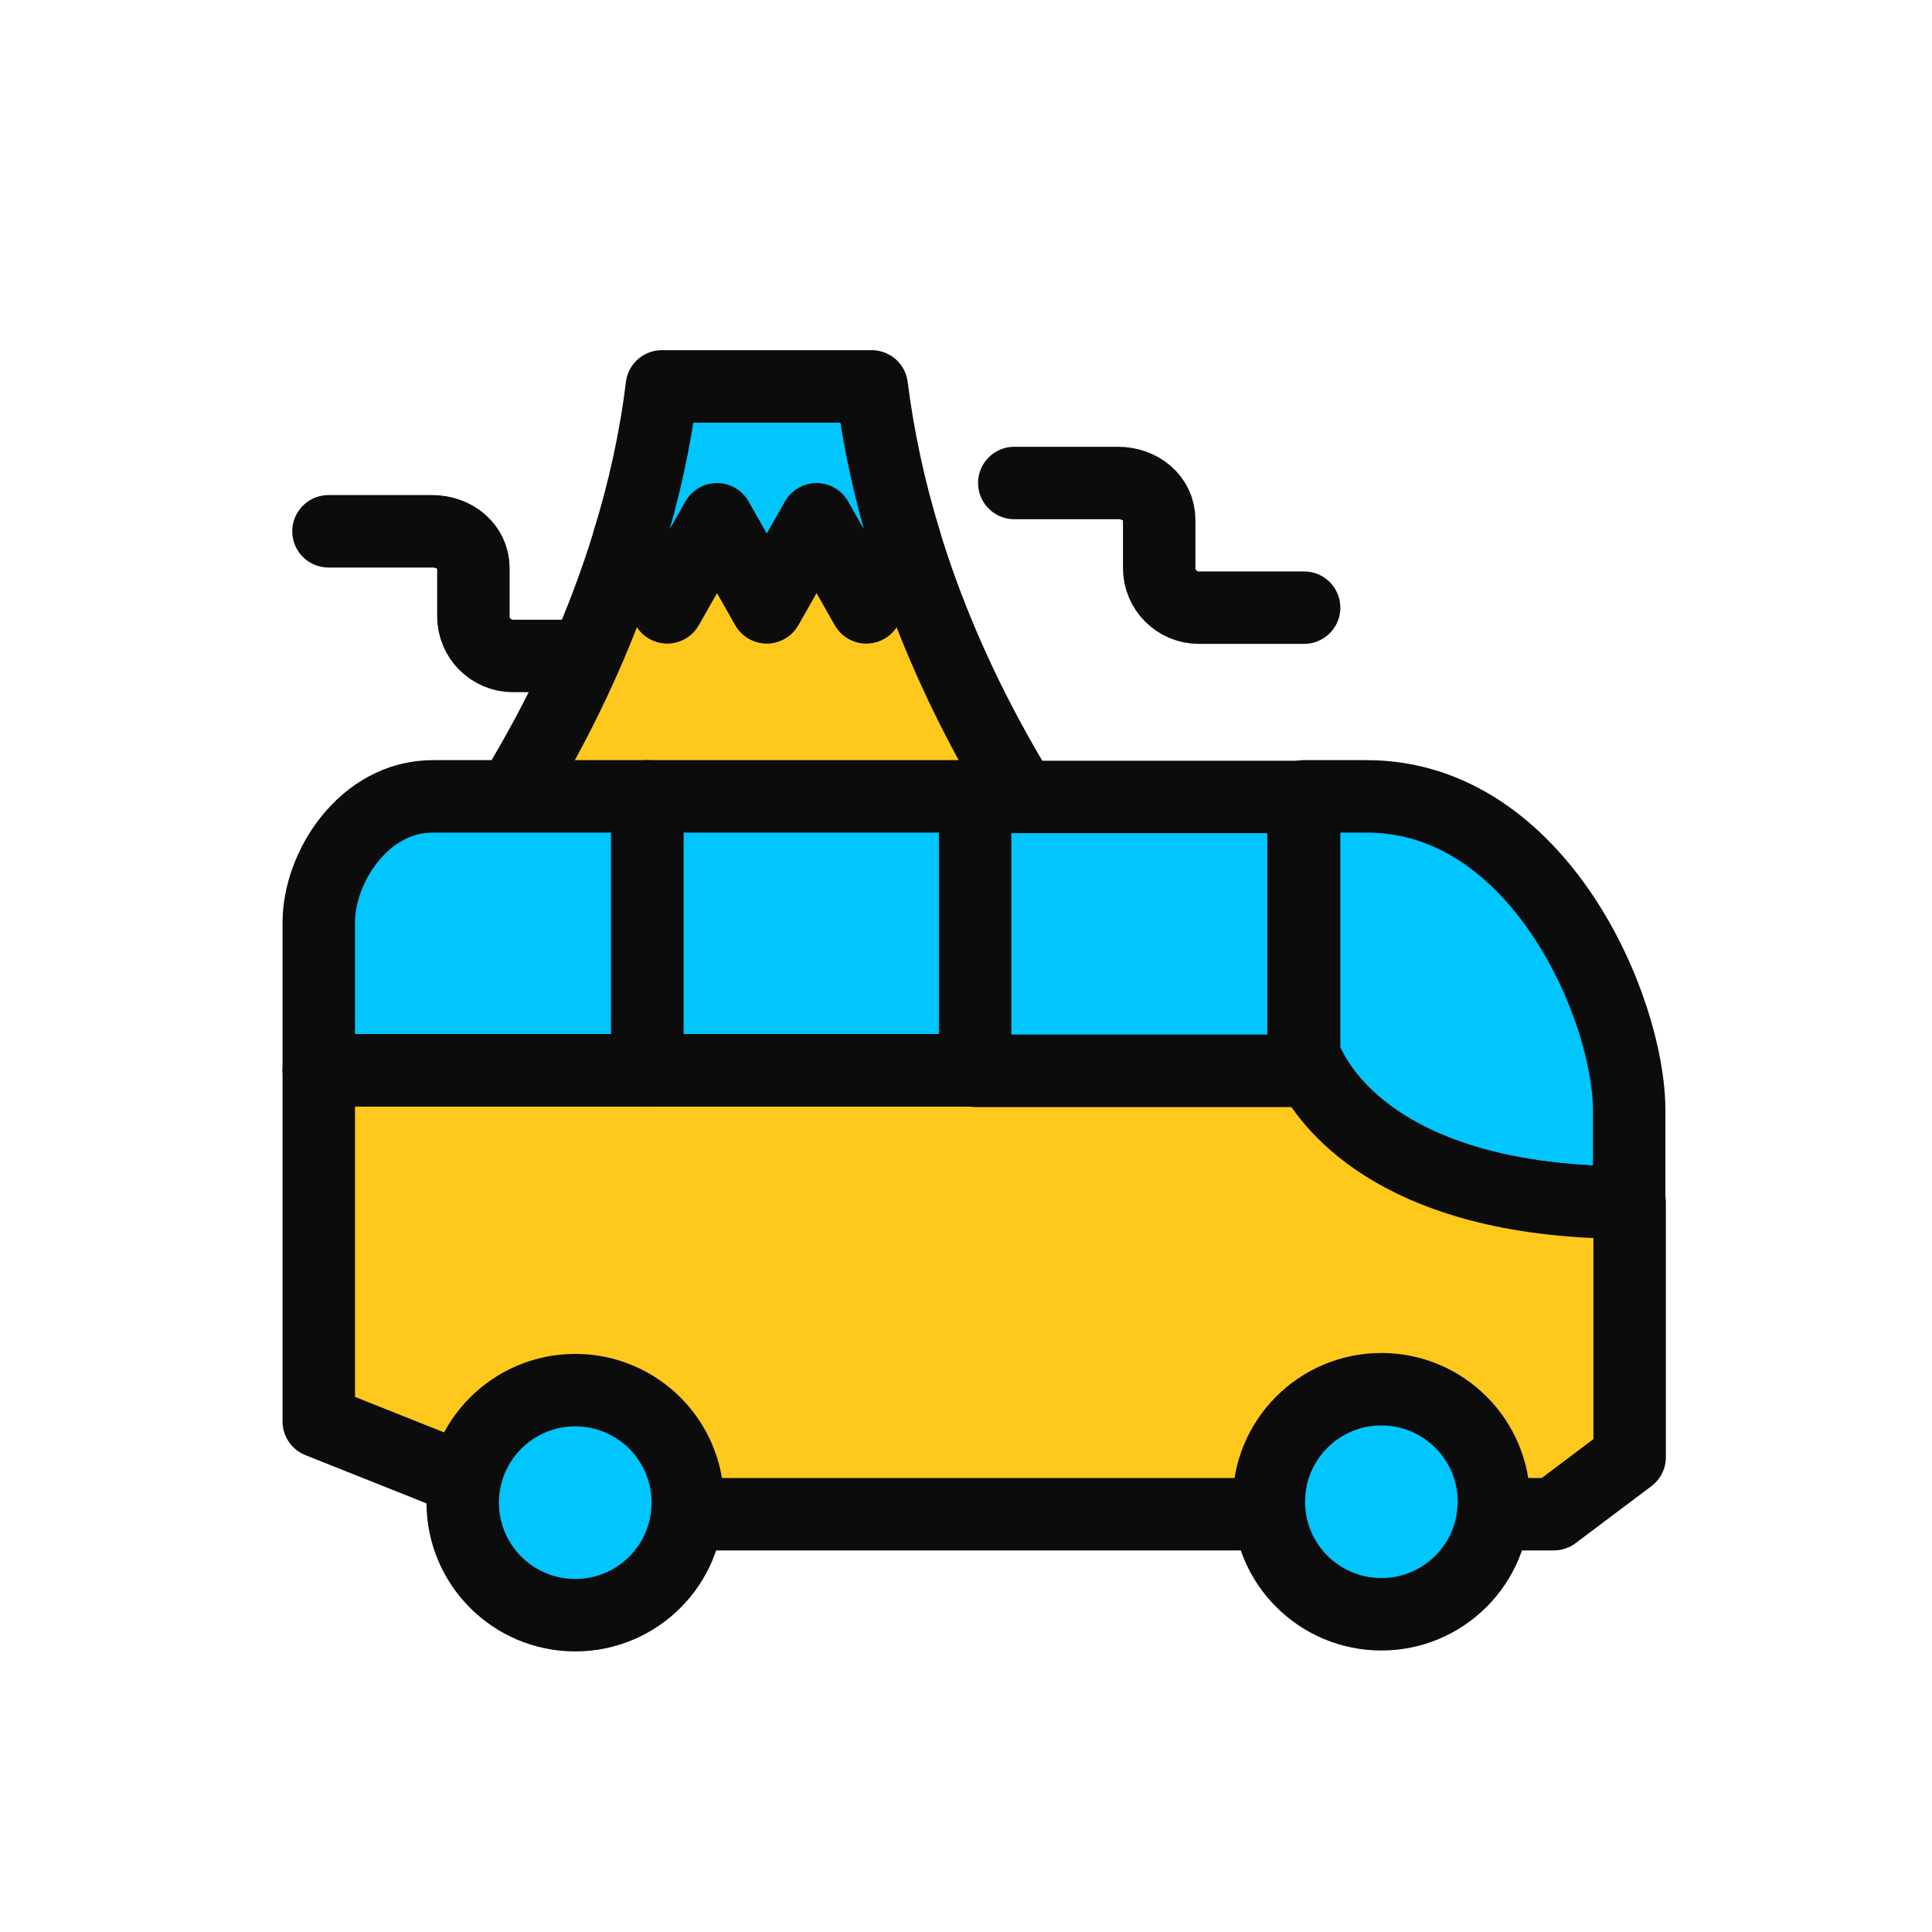 <svg width="40" height="40" viewBox="0 0 40 40" fill="none" xmlns="http://www.w3.org/2000/svg">
<path d="M27 12.581H24.819C24.368 12.581 24 12.213 24 11.762V10.762C24 10.31 23.602 10 23.151 10H21" stroke="#0C0C0C" stroke-width="1.5" stroke-linecap="round" stroke-linejoin="round"/>
<path d="M12.801 13.581H10.62C10.168 13.581 9.801 13.213 9.801 12.762V11.762C9.801 11.31 9.403 11 8.951 11H6.801" stroke="#0C0C0C" stroke-width="1.5" stroke-linecap="round" stroke-linejoin="round"/>
<path d="M14.845 11.161L15.875 13.244L16.906 11.161L17.937 13.244L18.75 11.601C18.315 10.492 17.976 9.289 17.808 8.008H13.959C13.792 9.289 13.452 10.492 13.018 11.601L13.831 13.244L14.861 11.161H14.845Z" fill="#01C5FD"/>
<path d="M18.745 11.602L17.931 12.009L16.901 11.168L15.87 12.009L14.839 11.168L13.809 12.009L12.995 11.602C12.188 13.664 11.051 15.402 10.043 16.683H21.697C20.689 15.396 19.547 13.664 18.745 11.602V11.602Z" fill="#FFC81C"/>
<path d="M14.845 10.752L15.876 12.568L16.906 10.752L17.937 12.568L18.728 11.164C18.422 10.162 18.188 9.103 18.048 8H13.703C13.569 9.103 13.33 10.162 13.023 11.164L13.815 12.568L14.845 10.752Z" stroke="#0C0C0C" stroke-width="1.5" stroke-linecap="round" stroke-linejoin="round"/>
<path d="M25 21.365C25 21.365 20.582 17.298 18.727 11.17L17.936 12.574L16.906 10.758L15.875 12.574L14.844 10.758L13.814 12.574L13.023 11.17C11.168 17.298 6.75 21.365 6.75 21.365" stroke="#0C0C0C" stroke-width="1.5" stroke-linecap="round" stroke-linejoin="round"/>
<path d="M28.3 16.488H27V21.818C27 21.818 27.87 24.898 33.73 24.898V22.988C33.73 20.868 31.85 16.488 28.3 16.488Z" fill="#01C5FD" stroke="#0C0C0C" stroke-width="1.5" stroke-linecap="round" stroke-linejoin="round"/>
<path d="M13.4 22.16H6.6V29.43L11.42 31.35H32.17L33.74 30.17V24.9C29.07 24.9 27.57 22.95 27.15 22.16H20.2" fill="#FFC81C"/>
<path d="M13.4 22.16H6.6V29.43L11.42 31.35H32.17L33.74 30.17V24.9C29.07 24.9 27.57 22.95 27.15 22.16H20.2" stroke="#0C0C0C" stroke-width="1.5" stroke-linecap="round" stroke-linejoin="round"/>
<path d="M20.2 22.16H13.4" stroke="#0C0C0C" stroke-width="1.5" stroke-linecap="round" stroke-linejoin="round"/>
<path d="M20.2 22.158V16.488H13.4V22.158H20.2Z" fill="#01C5FD" stroke="#0C0C0C" stroke-width="1.5" stroke-linecap="round" stroke-linejoin="round"/>
<path d="M27.14 22.16C27.029 21.96 26.989 21.83 26.989 21.83V16.5H20.189V22.17H27.14V22.16Z" fill="#01C5FD" stroke="#0C0C0C" stroke-width="1.5" stroke-linecap="round" stroke-linejoin="round"/>
<path d="M13.4 16.488H8.96C7.54 16.488 6.6 17.948 6.6 19.098V22.158H13.4V16.488Z" fill="#01C5FD" stroke="#0C0C0C" stroke-width="1.5" stroke-linecap="round" stroke-linejoin="round"/>
<path d="M11.91 33.441C13.197 33.441 14.24 32.398 14.24 31.111C14.24 29.824 13.197 28.781 11.91 28.781C10.623 28.781 9.58 29.824 9.58 31.111C9.58 32.398 10.623 33.441 11.91 33.441Z" fill="#01C5FD" stroke="#0C0C0C" stroke-width="1.5" stroke-linecap="round" stroke-linejoin="round"/>
<path d="M28.599 33.422C29.886 33.422 30.93 32.379 30.93 31.092C30.93 29.805 29.886 28.762 28.599 28.762C27.313 28.762 26.27 29.805 26.27 31.092C26.27 32.379 27.313 33.422 28.599 33.422Z" fill="#01C5FD" stroke="#0C0C0C" stroke-width="1.5" stroke-linecap="round" stroke-linejoin="round"/>
</svg>
